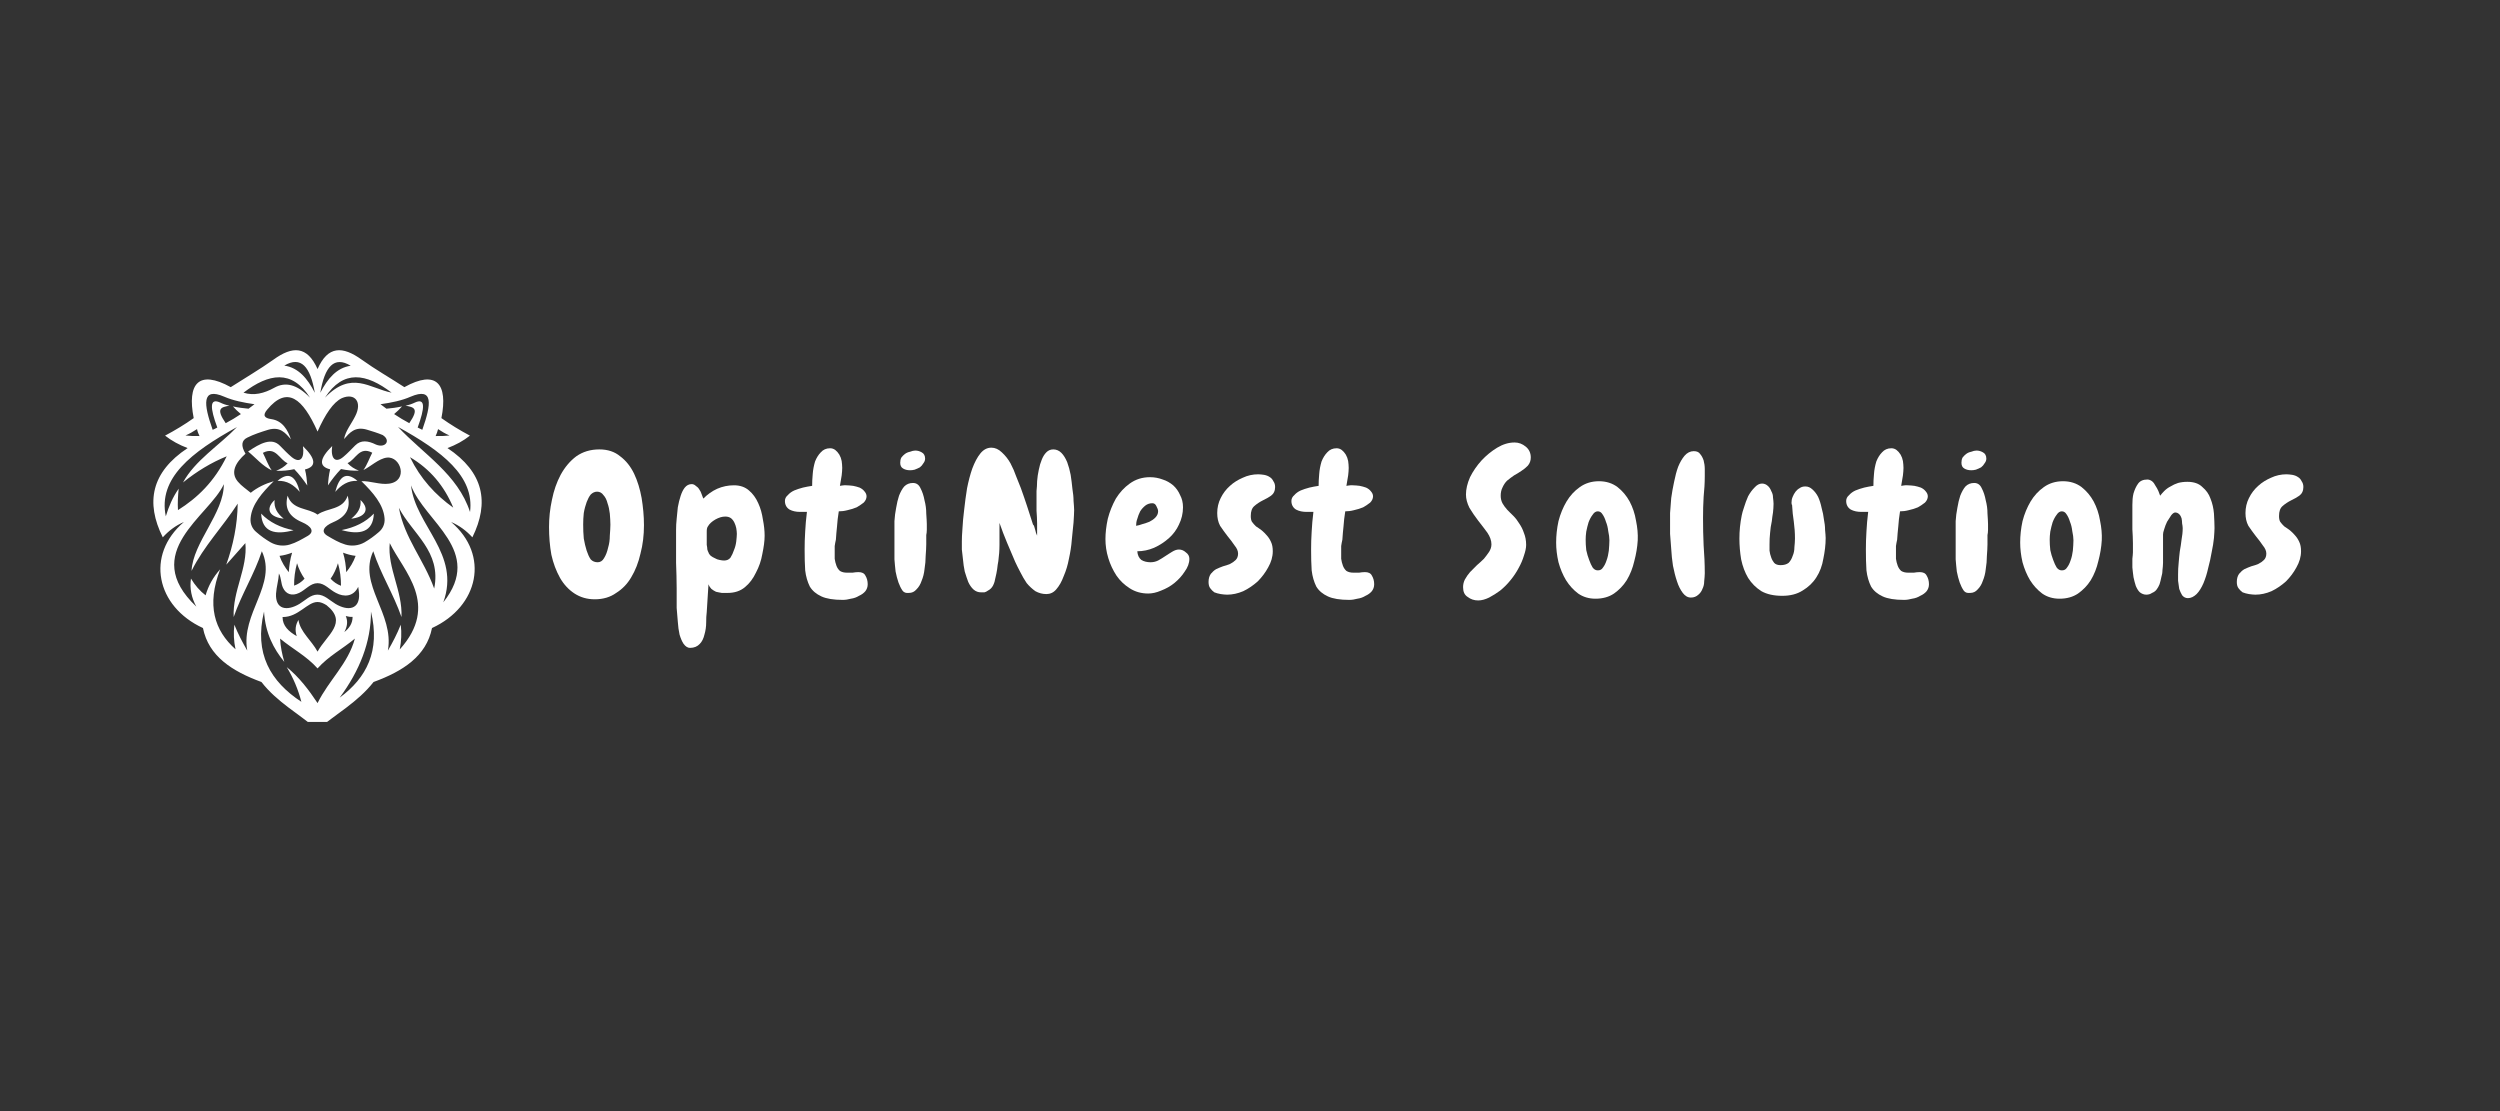 <svg xmlns="http://www.w3.org/2000/svg" xmlns:xlink="http://www.w3.org/1999/xlink" width="90" zoomAndPan="magnify" viewBox="0 0 67.5 30" height="40" preserveAspectRatio="xMidYMid meet" version="1.0"><rect x="0" y="0" width="67.5" height="30" fill="#333333" stroke="none"/><defs><g/><clipPath id="904bd16da8"><path d="M 4 9.332 L 13.184 9.332 L 13.184 19.492 L 4 19.492 Z M 4 9.332 " clip-rule="nonzero"/></clipPath></defs><g clip-path="url(#904bd16da8)"><path fill="#ffffff" d="M 8.18 12.047 C 8.527 12.383 8.555 12.598 8.234 12.676 C 8.273 12.824 8.285 12.965 8.297 13.109 C 8.191 12.953 8.078 12.805 7.945 12.668 C 7.781 12.703 7.617 12.719 7.457 12.711 C 7.574 12.664 7.68 12.602 7.766 12.508 C 7.543 12.414 7.449 12.043 7.098 12.227 C 7.18 12.383 7.23 12.547 7.336 12.699 C 7.082 12.578 6.91 12.363 6.699 12.191 C 7.023 11.969 7.336 11.805 7.559 12.035 C 7.664 12.141 7.766 12.25 7.879 12.344 C 8.102 12.523 8.227 12.379 8.18 12.047 Z M 12.18 14.094 C 13.227 14.984 12.93 16.375 11.664 16.957 C 11.512 17.719 10.875 18.125 10.086 18.414 C 9.664 18.953 9.078 19.273 8.57 19.699 C 8.066 19.27 7.477 18.953 7.059 18.414 C 6.27 18.125 5.633 17.719 5.48 16.957 C 4.215 16.375 3.922 14.984 4.965 14.094 C 4.738 14.191 4.555 14.332 4.395 14.508 C 3.926 13.566 4.082 12.75 5.066 12.098 C 4.836 12.012 4.637 11.902 4.457 11.762 C 4.73 11.617 4.988 11.461 5.23 11.289 C 5.047 10.359 5.363 9.973 6.23 10.453 C 6.613 10.207 7.008 9.977 7.383 9.711 C 7.895 9.34 8.293 9.332 8.574 9.965 C 8.852 9.332 9.25 9.34 9.766 9.711 C 10.137 9.977 10.535 10.203 10.918 10.453 C 11.781 9.973 12.102 10.359 11.918 11.289 C 12.16 11.461 12.414 11.617 12.688 11.762 C 12.512 11.902 12.312 12.012 12.082 12.098 C 13.062 12.75 13.219 13.566 12.754 14.508 C 12.594 14.332 12.406 14.191 12.18 14.094 Z M 11.762 11.773 C 11.887 11.777 12.012 11.773 12.137 11.758 C 12.027 11.711 11.926 11.652 11.828 11.586 C 11.812 11.652 11.789 11.715 11.762 11.773 Z M 10.273 10.914 C 10.328 10.953 10.379 10.996 10.434 11.035 C 10.574 11.023 10.715 11.004 10.855 10.973 C 10.789 11.047 10.719 11.117 10.641 11.18 C 10.773 11.27 10.914 11.352 11.051 11.426 C 11.328 11.02 11.172 10.996 10.949 10.953 C 11.047 10.934 11.125 10.906 11.207 10.867 C 11.492 10.738 11.469 11.016 11.277 11.543 C 11.32 11.566 11.359 11.586 11.402 11.605 C 11.648 10.91 11.711 10.445 11.086 10.711 C 10.848 10.816 10.574 10.871 10.273 10.914 Z M 8.773 10.738 C 9.492 9.992 9.977 10.484 10.574 10.602 C 9.891 10.082 9.27 9.969 8.773 10.738 Z M 8.648 10.605 C 8.844 10.223 9.09 9.93 9.469 9.875 C 9.02 9.602 8.766 9.902 8.648 10.605 Z M 8.574 11.652 C 8.172 10.75 7.754 10.41 7.215 11.059 C 7.086 11.211 7.133 11.289 7.324 11.316 C 7.629 11.359 7.77 11.609 7.855 11.863 C 7.711 11.695 7.566 11.508 7.238 11.605 C 7.047 11.664 6.852 11.727 6.676 11.816 C 6.52 11.891 6.5 12.035 6.629 12.25 C 6.355 12.492 6.215 12.758 6.422 13.004 C 6.52 13.121 6.652 13.207 6.77 13.305 C 6.945 13.164 7.152 13.062 7.391 12.992 C 7.078 13.301 6.797 13.621 6.766 13.992 C 6.75 14.148 6.816 14.281 6.922 14.367 C 7.043 14.473 7.172 14.566 7.309 14.645 C 7.469 14.734 7.656 14.754 7.824 14.703 C 7.996 14.652 8.152 14.559 8.309 14.469 C 8.504 14.355 8.406 14.207 8.152 14.098 C 7.793 13.945 7.68 13.711 7.766 13.383 C 7.895 13.777 8.32 13.707 8.574 13.895 C 8.828 13.707 9.258 13.777 9.387 13.383 C 9.473 13.711 9.359 13.945 9 14.098 C 8.742 14.207 8.648 14.355 8.844 14.469 C 8.996 14.559 9.152 14.652 9.324 14.703 C 9.492 14.754 9.68 14.734 9.84 14.645 C 9.977 14.566 10.105 14.473 10.227 14.367 C 10.332 14.281 10.398 14.148 10.383 13.992 C 10.352 13.621 10.074 13.301 9.758 12.992 C 9.988 12.98 10.266 13.094 10.504 13.059 C 11.031 12.988 10.824 12.316 10.449 12.355 C 10.227 12.379 9.996 12.605 9.812 12.691 C 9.918 12.543 9.969 12.379 10.051 12.223 C 9.699 12.039 9.605 12.41 9.383 12.504 C 9.469 12.598 9.574 12.664 9.691 12.707 C 9.531 12.715 9.371 12.699 9.207 12.664 C 9.074 12.801 8.957 12.953 8.855 13.105 C 8.863 12.965 8.879 12.816 8.914 12.672 C 8.598 12.594 8.625 12.383 8.969 12.043 C 8.922 12.375 9.051 12.52 9.27 12.336 C 9.383 12.242 9.484 12.133 9.59 12.027 C 9.746 11.871 9.938 11.898 10.152 12.004 C 10.41 12.109 10.562 11.891 10.332 11.746 C 10.195 11.688 10.051 11.645 9.91 11.602 C 9.582 11.504 9.438 11.688 9.289 11.855 C 9.328 11.633 9.488 11.445 9.59 11.238 C 9.789 10.855 9.582 10.598 9.23 10.75 C 8.996 10.863 8.781 11.184 8.574 11.652 Z M 9.297 17.066 C 9.43 16.961 9.52 16.832 9.52 16.656 C 9.457 16.66 9.395 16.648 9.336 16.633 C 9.398 16.777 9.375 16.922 9.297 17.066 Z M 9.695 16.027 C 9.691 15.965 9.68 15.902 9.672 15.844 C 9.543 16.117 9.285 16.125 9.07 16.008 C 8.898 15.922 8.766 15.746 8.574 15.746 C 8.379 15.746 8.25 15.926 8.078 16.008 C 7.879 16.105 7.719 16.039 7.641 15.871 C 7.582 15.746 7.598 15.609 7.531 15.484 C 7.523 15.66 7.465 15.844 7.453 16.027 C 7.43 16.457 7.746 16.508 8.086 16.305 C 8.242 16.211 8.383 16.055 8.57 16.055 C 8.758 16.055 8.902 16.211 9.059 16.305 C 9.398 16.508 9.719 16.457 9.695 16.027 Z M 8.059 16.738 C 8.102 17.059 8.41 17.289 8.574 17.594 C 8.82 17.145 9.406 16.812 8.816 16.34 C 8.734 16.289 8.656 16.254 8.574 16.254 C 8.293 16.254 8.059 16.664 7.629 16.66 C 7.629 16.902 7.797 17.051 8.012 17.176 C 7.957 17.012 7.98 16.867 8.059 16.738 Z M 7.797 15.449 C 7.809 15.277 7.832 15.102 7.887 14.922 C 7.773 14.965 7.66 14.996 7.547 15.008 C 7.605 15.176 7.695 15.32 7.797 15.449 Z M 8.223 15.625 C 8.133 15.496 8.066 15.359 8.02 15.207 C 7.965 15.41 7.938 15.609 7.941 15.812 C 8.047 15.777 8.141 15.715 8.223 15.625 Z M 9.207 15.816 C 9.207 15.613 9.184 15.41 9.125 15.207 C 9.078 15.359 9.016 15.5 8.926 15.625 C 9.008 15.715 9.102 15.777 9.207 15.816 Z M 9.348 15.449 C 9.453 15.32 9.543 15.176 9.602 15.008 C 9.488 14.996 9.375 14.965 9.262 14.922 C 9.316 15.102 9.34 15.277 9.348 15.449 Z M 7.676 9.871 C 8.059 9.926 8.305 10.223 8.5 10.605 C 8.379 9.902 8.129 9.602 7.676 9.871 Z M 6.574 10.602 C 6.855 10.691 7.133 10.621 7.406 10.469 C 7.699 10.305 8.012 10.367 8.371 10.738 C 7.879 9.969 7.258 10.082 6.574 10.602 Z M 5.742 11.605 C 5.785 11.586 5.828 11.566 5.867 11.543 C 5.672 11.016 5.652 10.738 5.941 10.867 C 6.02 10.906 6.098 10.934 6.195 10.953 C 5.973 10.996 5.816 11.02 6.094 11.426 C 6.234 11.352 6.371 11.27 6.504 11.18 C 6.426 11.117 6.355 11.047 6.289 10.973 C 6.43 11.004 6.57 11.023 6.711 11.035 C 6.766 10.996 6.816 10.953 6.871 10.914 C 6.574 10.871 6.297 10.816 6.055 10.711 C 5.438 10.445 5.496 10.914 5.742 11.605 Z M 5.387 11.773 C 5.359 11.715 5.332 11.652 5.32 11.586 C 5.219 11.652 5.117 11.711 5.008 11.758 C 5.133 11.773 5.262 11.777 5.387 11.773 Z M 6.121 12.32 C 5.707 12.488 5.312 12.727 4.941 13.027 C 5.262 12.434 5.914 12.031 6.398 11.531 C 5.172 12.207 4.262 12.91 4.477 13.941 C 4.555 13.68 4.66 13.43 4.824 13.195 C 4.805 13.391 4.793 13.582 4.805 13.773 C 5.328 13.445 5.789 13.004 6.121 12.32 Z M 6.328 16.867 C 6.426 17.113 6.547 17.344 6.676 17.566 C 6.496 16.562 7.492 15.785 7.07 14.883 C 6.871 15.496 6.523 16.039 6.309 16.66 C 6.277 15.957 6.691 15.34 6.625 14.664 L 6.109 15.246 C 6.297 14.719 6.41 14.172 6.418 13.598 C 6.02 14.219 5.504 14.742 5.172 15.414 C 5.207 14.648 6.047 13.859 6.043 13.074 C 5.652 13.934 3.754 14.914 5.301 16.379 C 5.172 16.145 5.117 15.891 5.156 15.621 C 5.266 15.805 5.398 15.957 5.551 16.074 C 5.625 15.816 5.758 15.578 5.945 15.371 C 5.574 16.336 5.785 17.02 6.359 17.531 C 6.312 17.312 6.301 17.09 6.328 16.867 Z M 8.574 18.984 C 8.879 18.363 9.398 17.922 9.582 17.242 C 9.246 17.523 8.875 17.711 8.574 18.047 C 8.273 17.711 7.902 17.523 7.562 17.242 C 7.574 17.461 7.617 17.668 7.676 17.871 C 7.387 17.516 7.164 17.098 7.129 16.512 C 6.855 17.648 7.305 18.402 8.137 18.949 C 8.051 18.617 7.922 18.309 7.742 18.012 C 8.082 18.289 8.336 18.625 8.574 18.984 Z M 10.016 16.512 C 10.02 17.34 9.707 18.109 9.172 18.836 C 9.898 18.301 10.273 17.574 10.016 16.512 Z M 10.523 14.664 C 10.457 15.34 10.871 15.953 10.84 16.66 C 10.625 16.039 10.277 15.496 10.078 14.883 C 9.656 15.785 10.652 16.562 10.473 17.566 C 10.602 17.344 10.723 17.113 10.82 16.867 C 10.848 17.09 10.836 17.312 10.793 17.535 C 11.883 16.32 10.898 15.43 10.523 14.664 Z M 10.77 13.711 C 10.922 14.535 11.441 15.105 11.723 15.891 C 11.926 14.887 11.133 14.414 10.77 13.711 Z M 11.098 13.105 C 11.211 14.188 12.445 14.953 11.969 16.262 C 13.078 14.871 11.461 14.09 11.098 13.105 Z M 12.238 13.707 C 11.996 13.121 11.613 12.664 11.07 12.344 C 11.355 12.93 11.758 13.363 12.238 13.707 Z M 12.691 13.824 C 12.816 12.855 11.93 12.18 10.746 11.527 C 11.438 12.266 12.359 12.805 12.691 13.824 Z M 7.926 14.316 C 7.57 14.246 7.277 14.102 7.051 13.867 C 7.074 14.375 7.438 14.449 7.926 14.316 Z M 7.492 12.984 C 7.746 12.969 7.934 13.094 8.094 13.281 C 7.988 12.859 7.801 12.719 7.492 12.984 Z M 7.66 14.004 C 7.488 13.867 7.391 13.711 7.414 13.5 C 7.133 13.77 7.312 13.969 7.66 14.004 Z M 9.652 12.984 C 9.344 12.719 9.16 12.859 9.051 13.281 C 9.211 13.094 9.402 12.969 9.652 12.984 Z M 10.094 13.867 C 9.871 14.102 9.578 14.242 9.223 14.312 C 9.711 14.449 10.074 14.375 10.094 13.867 Z M 9.484 14.004 C 9.832 13.969 10.016 13.77 9.734 13.5 C 9.758 13.711 9.656 13.867 9.484 14.004 Z M 9.484 14.004 " fill-opacity="1" fill-rule="evenodd"/></g><g fill="#ffffff" fill-opacity="1"><g transform="translate(14.715, 16.009)"><g><path d="M 1.344 0.172 C 1.133 0.172 0.953 0.117 0.797 0.016 C 0.641 -0.086 0.508 -0.227 0.406 -0.406 C 0.301 -0.594 0.223 -0.801 0.172 -1.031 C 0.129 -1.27 0.109 -1.52 0.109 -1.781 C 0.109 -2.02 0.133 -2.266 0.188 -2.516 C 0.238 -2.766 0.316 -2.988 0.422 -3.188 C 0.535 -3.395 0.676 -3.562 0.844 -3.688 C 1.02 -3.812 1.227 -3.875 1.469 -3.875 C 1.695 -3.875 1.883 -3.812 2.031 -3.688 C 2.188 -3.57 2.312 -3.414 2.406 -3.219 C 2.5 -3.02 2.566 -2.801 2.609 -2.562 C 2.648 -2.32 2.672 -2.078 2.672 -1.828 C 2.672 -1.555 2.641 -1.301 2.578 -1.062 C 2.523 -0.82 2.441 -0.609 2.328 -0.422 C 2.223 -0.242 2.086 -0.102 1.922 0 C 1.766 0.113 1.57 0.172 1.344 0.172 Z M 1.406 -2.734 C 1.344 -2.734 1.285 -2.707 1.234 -2.656 C 1.191 -2.602 1.156 -2.535 1.125 -2.453 C 1.094 -2.367 1.066 -2.27 1.047 -2.156 C 1.035 -2.051 1.031 -1.945 1.031 -1.844 C 1.031 -1.719 1.035 -1.594 1.047 -1.469 C 1.066 -1.352 1.094 -1.242 1.125 -1.141 C 1.156 -1.047 1.191 -0.969 1.234 -0.906 C 1.285 -0.852 1.348 -0.828 1.422 -0.828 C 1.492 -0.828 1.551 -0.863 1.594 -0.938 C 1.645 -1.02 1.68 -1.113 1.703 -1.219 C 1.734 -1.32 1.75 -1.43 1.75 -1.547 C 1.758 -1.66 1.766 -1.758 1.766 -1.844 C 1.766 -1.938 1.758 -2.035 1.75 -2.141 C 1.738 -2.242 1.719 -2.336 1.688 -2.422 C 1.664 -2.516 1.629 -2.586 1.578 -2.641 C 1.535 -2.703 1.477 -2.734 1.406 -2.734 Z M 1.406 -2.734 "/></g></g></g><g fill="#ffffff" fill-opacity="1"><g transform="translate(18.098, 16.009)"><g><path d="M 2.547 -1.547 C 2.547 -1.398 2.523 -1.234 2.484 -1.047 C 2.453 -0.867 2.395 -0.703 2.312 -0.547 C 2.238 -0.391 2.141 -0.258 2.016 -0.156 C 1.891 -0.051 1.734 0 1.547 0 C 1.492 0 1.441 0 1.391 0 C 1.336 -0.008 1.285 -0.02 1.234 -0.031 C 1.191 -0.051 1.148 -0.078 1.109 -0.109 C 1.078 -0.141 1.051 -0.18 1.031 -0.234 L 0.984 0.516 C 0.973 0.598 0.969 0.691 0.969 0.797 C 0.969 0.91 0.953 1.02 0.922 1.125 C 0.898 1.227 0.859 1.312 0.797 1.375 C 0.734 1.445 0.645 1.484 0.531 1.484 C 0.469 1.484 0.41 1.445 0.359 1.375 C 0.316 1.312 0.281 1.227 0.25 1.125 C 0.227 1.02 0.211 0.906 0.203 0.781 C 0.191 0.656 0.18 0.531 0.172 0.406 C 0.172 0.289 0.172 0.18 0.172 0.078 C 0.172 -0.016 0.172 -0.082 0.172 -0.125 C 0.172 -0.352 0.164 -0.582 0.156 -0.812 C 0.156 -1.051 0.156 -1.285 0.156 -1.516 C 0.156 -1.555 0.156 -1.617 0.156 -1.703 C 0.156 -1.797 0.16 -1.895 0.172 -2 C 0.18 -2.102 0.191 -2.207 0.203 -2.312 C 0.223 -2.426 0.25 -2.531 0.281 -2.625 C 0.312 -2.719 0.348 -2.789 0.391 -2.844 C 0.441 -2.906 0.504 -2.938 0.578 -2.938 C 0.617 -2.938 0.656 -2.922 0.688 -2.891 C 0.727 -2.867 0.758 -2.836 0.781 -2.797 C 0.812 -2.754 0.832 -2.711 0.844 -2.672 C 0.863 -2.629 0.879 -2.586 0.891 -2.547 C 1.004 -2.66 1.129 -2.75 1.266 -2.812 C 1.41 -2.875 1.562 -2.906 1.719 -2.906 C 1.883 -2.906 2.02 -2.859 2.125 -2.766 C 2.227 -2.68 2.312 -2.566 2.375 -2.422 C 2.438 -2.285 2.477 -2.141 2.5 -1.984 C 2.531 -1.828 2.547 -1.68 2.547 -1.547 Z M 1.797 -1.594 C 1.797 -1.645 1.789 -1.695 1.781 -1.75 C 1.77 -1.801 1.754 -1.848 1.734 -1.891 C 1.711 -1.941 1.68 -1.984 1.641 -2.016 C 1.598 -2.047 1.547 -2.062 1.484 -2.062 C 1.398 -2.062 1.312 -2.035 1.219 -1.984 C 1.125 -1.93 1.055 -1.867 1.016 -1.797 C 0.992 -1.766 0.984 -1.719 0.984 -1.656 C 0.984 -1.594 0.984 -1.547 0.984 -1.516 C 0.984 -1.492 0.984 -1.461 0.984 -1.422 C 0.984 -1.379 0.984 -1.336 0.984 -1.297 C 0.992 -1.254 1 -1.211 1 -1.172 C 1.008 -1.141 1.02 -1.113 1.031 -1.094 C 1.039 -1.062 1.062 -1.031 1.094 -1 C 1.125 -0.977 1.16 -0.957 1.203 -0.938 C 1.242 -0.914 1.285 -0.898 1.328 -0.891 C 1.379 -0.879 1.422 -0.875 1.453 -0.875 C 1.523 -0.875 1.582 -0.898 1.625 -0.953 C 1.664 -1.016 1.695 -1.082 1.719 -1.156 C 1.75 -1.227 1.77 -1.305 1.781 -1.391 C 1.789 -1.473 1.797 -1.539 1.797 -1.594 Z M 1.797 -1.594 "/></g></g></g><g fill="#ffffff" fill-opacity="1"><g transform="translate(21.381, 16.009)"><g><path d="M 1.375 0.188 C 1.125 0.188 0.93 0.156 0.797 0.094 C 0.66 0.031 0.555 -0.055 0.484 -0.172 C 0.422 -0.297 0.379 -0.441 0.359 -0.609 C 0.348 -0.773 0.344 -0.961 0.344 -1.172 C 0.344 -1.328 0.348 -1.488 0.359 -1.656 C 0.367 -1.82 0.383 -2 0.406 -2.188 C 0.352 -2.188 0.312 -2.188 0.281 -2.188 C 0.258 -2.188 0.238 -2.188 0.219 -2.188 C 0.113 -2.188 0.02 -2.207 -0.062 -2.25 C -0.145 -2.301 -0.188 -2.379 -0.188 -2.484 C -0.188 -2.547 -0.16 -2.598 -0.109 -2.641 C -0.066 -2.691 -0.008 -2.734 0.062 -2.766 C 0.133 -2.797 0.211 -2.82 0.297 -2.844 C 0.379 -2.863 0.461 -2.879 0.547 -2.891 C 0.547 -2.984 0.551 -3.086 0.562 -3.203 C 0.57 -3.328 0.594 -3.441 0.625 -3.547 C 0.664 -3.648 0.719 -3.734 0.781 -3.797 C 0.844 -3.867 0.926 -3.906 1.031 -3.906 C 1.082 -3.906 1.129 -3.891 1.172 -3.859 C 1.211 -3.828 1.25 -3.785 1.281 -3.734 C 1.312 -3.68 1.332 -3.625 1.344 -3.562 C 1.352 -3.5 1.359 -3.438 1.359 -3.375 C 1.359 -3.312 1.352 -3.242 1.344 -3.172 C 1.332 -3.098 1.316 -3.004 1.297 -2.891 C 1.348 -2.898 1.383 -2.906 1.406 -2.906 C 1.426 -2.906 1.445 -2.906 1.469 -2.906 C 1.531 -2.906 1.594 -2.898 1.656 -2.891 C 1.719 -2.879 1.773 -2.863 1.828 -2.844 C 1.879 -2.82 1.922 -2.789 1.953 -2.75 C 1.992 -2.707 2.016 -2.66 2.016 -2.609 C 2.016 -2.547 1.988 -2.488 1.938 -2.438 C 1.883 -2.395 1.82 -2.352 1.75 -2.312 C 1.676 -2.281 1.594 -2.254 1.5 -2.234 C 1.414 -2.211 1.336 -2.203 1.266 -2.203 C 1.242 -2.055 1.227 -1.922 1.219 -1.797 C 1.207 -1.68 1.195 -1.562 1.188 -1.438 C 1.176 -1.383 1.164 -1.328 1.156 -1.266 C 1.156 -1.203 1.156 -1.141 1.156 -1.078 C 1.156 -1.035 1.156 -0.984 1.156 -0.922 C 1.164 -0.859 1.18 -0.797 1.203 -0.734 C 1.223 -0.68 1.254 -0.633 1.297 -0.594 C 1.348 -0.562 1.41 -0.547 1.484 -0.547 C 1.535 -0.547 1.586 -0.547 1.641 -0.547 C 1.691 -0.555 1.742 -0.562 1.797 -0.562 C 1.891 -0.562 1.953 -0.531 1.984 -0.469 C 2.023 -0.406 2.047 -0.328 2.047 -0.234 C 2.047 -0.16 2.023 -0.098 1.984 -0.047 C 1.941 0.004 1.883 0.047 1.812 0.078 C 1.75 0.117 1.676 0.145 1.594 0.156 C 1.52 0.176 1.445 0.188 1.375 0.188 Z M 1.375 0.188 "/></g></g></g><g fill="#ffffff" fill-opacity="1"><g transform="translate(23.962, 16.009)"><g><path d="M 1.016 -3.625 C 1.016 -3.582 1 -3.539 0.969 -3.5 C 0.945 -3.457 0.914 -3.422 0.875 -3.391 C 0.832 -3.367 0.785 -3.348 0.734 -3.328 C 0.691 -3.316 0.648 -3.312 0.609 -3.312 C 0.535 -3.312 0.473 -3.328 0.422 -3.359 C 0.367 -3.391 0.344 -3.441 0.344 -3.516 C 0.344 -3.566 0.352 -3.613 0.375 -3.656 C 0.406 -3.695 0.438 -3.727 0.469 -3.75 C 0.508 -3.781 0.555 -3.801 0.609 -3.812 C 0.66 -3.832 0.707 -3.844 0.75 -3.844 C 0.812 -3.844 0.867 -3.828 0.922 -3.797 C 0.984 -3.766 1.016 -3.707 1.016 -3.625 Z M 1.062 -1.859 C 1.062 -1.816 1.062 -1.766 1.062 -1.703 C 1.062 -1.648 1.055 -1.602 1.047 -1.562 C 1.047 -1.5 1.047 -1.414 1.047 -1.312 C 1.047 -1.219 1.039 -1.113 1.031 -1 C 1.031 -0.883 1.02 -0.766 1 -0.641 C 0.988 -0.523 0.961 -0.422 0.922 -0.328 C 0.891 -0.234 0.844 -0.156 0.781 -0.094 C 0.727 -0.031 0.66 0 0.578 0 C 0.504 0.008 0.445 -0.008 0.406 -0.062 C 0.363 -0.125 0.328 -0.195 0.297 -0.281 C 0.266 -0.375 0.238 -0.473 0.219 -0.578 C 0.207 -0.691 0.195 -0.801 0.188 -0.906 C 0.188 -1.008 0.188 -1.102 0.188 -1.188 C 0.188 -1.27 0.188 -1.332 0.188 -1.375 C 0.188 -1.438 0.188 -1.516 0.188 -1.609 C 0.188 -1.711 0.188 -1.82 0.188 -1.938 C 0.195 -2.062 0.211 -2.18 0.234 -2.297 C 0.254 -2.422 0.281 -2.531 0.312 -2.625 C 0.352 -2.727 0.398 -2.812 0.453 -2.875 C 0.516 -2.938 0.594 -2.969 0.688 -2.969 C 0.781 -2.969 0.848 -2.922 0.891 -2.828 C 0.941 -2.734 0.977 -2.625 1 -2.5 C 1.031 -2.383 1.047 -2.266 1.047 -2.141 C 1.055 -2.016 1.062 -1.922 1.062 -1.859 Z M 1.062 -1.859 "/></g></g></g><g fill="#ffffff" fill-opacity="1"><g transform="translate(25.814, 16.009)"><g><path d="M 3.188 -2.234 C 3.188 -2.16 3.18 -2.051 3.172 -1.906 C 3.16 -1.77 3.145 -1.613 3.125 -1.438 C 3.113 -1.27 3.086 -1.098 3.047 -0.922 C 3.016 -0.754 2.969 -0.598 2.906 -0.453 C 2.852 -0.305 2.785 -0.188 2.703 -0.094 C 2.629 -0.008 2.539 0.031 2.438 0.031 C 2.332 0.031 2.234 0.004 2.141 -0.047 C 2.055 -0.109 1.977 -0.18 1.906 -0.266 C 1.844 -0.359 1.785 -0.457 1.734 -0.562 C 1.68 -0.664 1.633 -0.758 1.594 -0.844 C 1.52 -1.02 1.445 -1.191 1.375 -1.359 C 1.301 -1.535 1.234 -1.711 1.172 -1.891 L 1.172 -1.734 C 1.172 -1.586 1.172 -1.441 1.172 -1.297 C 1.172 -1.148 1.16 -1.004 1.141 -0.859 C 1.129 -0.797 1.117 -0.723 1.109 -0.641 C 1.098 -0.566 1.082 -0.488 1.062 -0.406 C 1.051 -0.332 1.031 -0.266 1 -0.203 C 0.969 -0.141 0.922 -0.094 0.859 -0.062 C 0.828 -0.039 0.797 -0.023 0.766 -0.016 C 0.742 -0.016 0.719 -0.016 0.688 -0.016 L 0.672 -0.016 C 0.598 -0.016 0.531 -0.039 0.469 -0.094 C 0.414 -0.145 0.367 -0.211 0.328 -0.297 C 0.297 -0.379 0.266 -0.473 0.234 -0.578 C 0.211 -0.691 0.195 -0.797 0.188 -0.891 C 0.176 -0.992 0.164 -1.086 0.156 -1.172 C 0.156 -1.266 0.156 -1.336 0.156 -1.391 C 0.156 -1.473 0.16 -1.586 0.172 -1.734 C 0.18 -1.891 0.195 -2.062 0.219 -2.25 C 0.238 -2.438 0.266 -2.629 0.297 -2.828 C 0.336 -3.023 0.383 -3.203 0.438 -3.359 C 0.5 -3.523 0.57 -3.66 0.656 -3.766 C 0.738 -3.867 0.836 -3.922 0.953 -3.922 C 1.055 -3.922 1.148 -3.879 1.234 -3.797 C 1.328 -3.711 1.406 -3.613 1.469 -3.5 C 1.531 -3.383 1.582 -3.266 1.625 -3.141 C 1.676 -3.016 1.719 -2.91 1.75 -2.828 C 1.812 -2.66 1.867 -2.492 1.922 -2.328 C 1.973 -2.172 2.023 -2.008 2.078 -1.844 C 2.086 -1.844 2.098 -1.828 2.109 -1.797 C 2.117 -1.766 2.129 -1.727 2.141 -1.688 C 2.148 -1.645 2.164 -1.598 2.188 -1.547 C 2.188 -1.586 2.188 -1.617 2.188 -1.641 C 2.188 -1.66 2.188 -1.676 2.188 -1.688 C 2.188 -1.707 2.188 -1.727 2.188 -1.75 C 2.188 -1.781 2.188 -1.82 2.188 -1.875 C 2.188 -1.988 2.18 -2.102 2.172 -2.219 C 2.172 -2.332 2.172 -2.441 2.172 -2.547 C 2.172 -2.598 2.172 -2.664 2.172 -2.75 C 2.18 -2.832 2.188 -2.922 2.188 -3.016 C 2.195 -3.117 2.211 -3.223 2.234 -3.328 C 2.254 -3.43 2.281 -3.52 2.312 -3.594 C 2.344 -3.676 2.383 -3.742 2.438 -3.797 C 2.488 -3.848 2.551 -3.875 2.625 -3.875 C 2.707 -3.875 2.781 -3.844 2.844 -3.781 C 2.906 -3.719 2.957 -3.633 3 -3.531 C 3.039 -3.426 3.07 -3.312 3.094 -3.188 C 3.113 -3.062 3.129 -2.938 3.141 -2.812 C 3.16 -2.695 3.172 -2.586 3.172 -2.484 C 3.18 -2.379 3.188 -2.297 3.188 -2.234 Z M 3.188 -2.234 "/></g></g></g><g fill="#ffffff" fill-opacity="1"><g transform="translate(29.769, 16.009)"><g><path d="M 2.344 -0.922 C 2.344 -0.805 2.301 -0.691 2.219 -0.578 C 2.145 -0.461 2.051 -0.359 1.938 -0.266 C 1.832 -0.18 1.711 -0.113 1.578 -0.062 C 1.453 -0.008 1.336 0.016 1.234 0.016 C 1.047 0.016 0.879 -0.031 0.734 -0.125 C 0.586 -0.219 0.469 -0.332 0.375 -0.469 C 0.281 -0.613 0.207 -0.77 0.156 -0.938 C 0.102 -1.113 0.078 -1.285 0.078 -1.453 C 0.078 -1.617 0.098 -1.801 0.141 -2 C 0.191 -2.195 0.266 -2.379 0.359 -2.547 C 0.461 -2.711 0.586 -2.848 0.734 -2.953 C 0.891 -3.066 1.07 -3.125 1.281 -3.125 C 1.406 -3.125 1.52 -3.102 1.625 -3.062 C 1.727 -3.031 1.82 -2.977 1.906 -2.906 C 1.988 -2.832 2.051 -2.742 2.094 -2.641 C 2.145 -2.547 2.172 -2.438 2.172 -2.312 C 2.172 -2.145 2.133 -1.988 2.062 -1.844 C 2 -1.707 1.91 -1.586 1.797 -1.484 C 1.68 -1.379 1.547 -1.289 1.391 -1.219 C 1.242 -1.156 1.094 -1.125 0.938 -1.125 C 0.945 -1.02 0.984 -0.941 1.047 -0.891 C 1.117 -0.848 1.203 -0.828 1.297 -0.828 C 1.367 -0.828 1.438 -0.844 1.5 -0.875 C 1.57 -0.914 1.641 -0.957 1.703 -1 C 1.766 -1.039 1.82 -1.078 1.875 -1.109 C 1.938 -1.148 2 -1.172 2.062 -1.172 C 2.133 -1.172 2.195 -1.145 2.25 -1.094 C 2.312 -1.051 2.344 -0.992 2.344 -0.922 Z M 1.5 -2.203 C 1.5 -2.242 1.484 -2.289 1.453 -2.344 C 1.43 -2.395 1.395 -2.422 1.344 -2.422 C 1.27 -2.422 1.207 -2.398 1.156 -2.359 C 1.102 -2.316 1.055 -2.266 1.016 -2.203 C 0.984 -2.141 0.957 -2.07 0.938 -2 C 0.914 -1.938 0.906 -1.875 0.906 -1.812 C 0.957 -1.82 1.016 -1.836 1.078 -1.859 C 1.148 -1.879 1.211 -1.898 1.266 -1.922 C 1.328 -1.953 1.379 -1.988 1.422 -2.031 C 1.473 -2.082 1.5 -2.141 1.5 -2.203 Z M 1.5 -2.203 "/></g></g></g><g fill="#ffffff" fill-opacity="1"><g transform="translate(32.74, 16.009)"><g><path d="M 1.688 -2.859 C 1.688 -2.754 1.648 -2.676 1.578 -2.625 C 1.516 -2.582 1.441 -2.539 1.359 -2.5 C 1.273 -2.457 1.195 -2.406 1.125 -2.344 C 1.062 -2.289 1.031 -2.203 1.031 -2.078 C 1.031 -2.016 1.039 -1.961 1.062 -1.922 C 1.094 -1.879 1.129 -1.836 1.172 -1.797 C 1.223 -1.766 1.273 -1.727 1.328 -1.688 C 1.379 -1.645 1.426 -1.598 1.469 -1.547 C 1.508 -1.504 1.547 -1.445 1.578 -1.375 C 1.609 -1.312 1.625 -1.227 1.625 -1.125 C 1.625 -0.977 1.582 -0.832 1.5 -0.688 C 1.426 -0.551 1.332 -0.426 1.219 -0.312 C 1.102 -0.207 0.973 -0.117 0.828 -0.047 C 0.68 0.016 0.535 0.047 0.391 0.047 C 0.336 0.047 0.281 0.039 0.219 0.031 C 0.156 0.02 0.098 0.004 0.047 -0.016 C 0.004 -0.047 -0.031 -0.082 -0.062 -0.125 C -0.094 -0.164 -0.109 -0.223 -0.109 -0.297 C -0.109 -0.391 -0.086 -0.461 -0.047 -0.516 C -0.004 -0.566 0.039 -0.609 0.094 -0.641 C 0.156 -0.672 0.219 -0.695 0.281 -0.719 C 0.352 -0.738 0.414 -0.758 0.469 -0.781 C 0.531 -0.812 0.582 -0.848 0.625 -0.891 C 0.664 -0.93 0.688 -0.988 0.688 -1.062 C 0.688 -1.133 0.656 -1.207 0.594 -1.281 C 0.539 -1.363 0.477 -1.445 0.406 -1.531 C 0.332 -1.625 0.266 -1.719 0.203 -1.812 C 0.148 -1.914 0.125 -2.031 0.125 -2.156 C 0.125 -2.301 0.156 -2.438 0.219 -2.562 C 0.281 -2.688 0.363 -2.797 0.469 -2.891 C 0.57 -2.984 0.688 -3.055 0.812 -3.109 C 0.945 -3.172 1.086 -3.203 1.234 -3.203 C 1.285 -3.203 1.336 -3.195 1.391 -3.188 C 1.453 -3.176 1.504 -3.156 1.547 -3.125 C 1.586 -3.102 1.617 -3.066 1.641 -3.016 C 1.672 -2.973 1.688 -2.922 1.688 -2.859 Z M 1.688 -2.859 "/></g></g></g><g fill="#ffffff" fill-opacity="1"><g transform="translate(35.056, 16.009)"><g><path d="M 1.375 0.188 C 1.125 0.188 0.93 0.156 0.797 0.094 C 0.66 0.031 0.555 -0.055 0.484 -0.172 C 0.422 -0.297 0.379 -0.441 0.359 -0.609 C 0.348 -0.773 0.344 -0.961 0.344 -1.172 C 0.344 -1.328 0.348 -1.488 0.359 -1.656 C 0.367 -1.82 0.383 -2 0.406 -2.188 C 0.352 -2.188 0.312 -2.188 0.281 -2.188 C 0.258 -2.188 0.238 -2.188 0.219 -2.188 C 0.113 -2.188 0.02 -2.207 -0.062 -2.25 C -0.145 -2.301 -0.188 -2.379 -0.188 -2.484 C -0.188 -2.547 -0.16 -2.598 -0.109 -2.641 C -0.066 -2.691 -0.008 -2.734 0.062 -2.766 C 0.133 -2.797 0.211 -2.82 0.297 -2.844 C 0.379 -2.863 0.461 -2.879 0.547 -2.891 C 0.547 -2.984 0.551 -3.086 0.562 -3.203 C 0.57 -3.328 0.594 -3.441 0.625 -3.547 C 0.664 -3.648 0.719 -3.734 0.781 -3.797 C 0.844 -3.867 0.926 -3.906 1.031 -3.906 C 1.082 -3.906 1.129 -3.891 1.172 -3.859 C 1.211 -3.828 1.25 -3.785 1.281 -3.734 C 1.312 -3.68 1.332 -3.625 1.344 -3.562 C 1.352 -3.5 1.359 -3.438 1.359 -3.375 C 1.359 -3.312 1.352 -3.242 1.344 -3.172 C 1.332 -3.098 1.316 -3.004 1.297 -2.891 C 1.348 -2.898 1.383 -2.906 1.406 -2.906 C 1.426 -2.906 1.445 -2.906 1.469 -2.906 C 1.531 -2.906 1.594 -2.898 1.656 -2.891 C 1.719 -2.879 1.773 -2.863 1.828 -2.844 C 1.879 -2.82 1.922 -2.789 1.953 -2.75 C 1.992 -2.707 2.016 -2.66 2.016 -2.609 C 2.016 -2.547 1.988 -2.488 1.938 -2.438 C 1.883 -2.395 1.82 -2.352 1.75 -2.312 C 1.676 -2.281 1.594 -2.254 1.5 -2.234 C 1.414 -2.211 1.336 -2.203 1.266 -2.203 C 1.242 -2.055 1.227 -1.922 1.219 -1.797 C 1.207 -1.68 1.195 -1.562 1.188 -1.438 C 1.176 -1.383 1.164 -1.328 1.156 -1.266 C 1.156 -1.203 1.156 -1.141 1.156 -1.078 C 1.156 -1.035 1.156 -0.984 1.156 -0.922 C 1.164 -0.859 1.18 -0.797 1.203 -0.734 C 1.223 -0.68 1.254 -0.633 1.297 -0.594 C 1.348 -0.562 1.41 -0.547 1.484 -0.547 C 1.535 -0.547 1.586 -0.547 1.641 -0.547 C 1.691 -0.555 1.742 -0.562 1.797 -0.562 C 1.891 -0.562 1.953 -0.531 1.984 -0.469 C 2.023 -0.406 2.047 -0.328 2.047 -0.234 C 2.047 -0.16 2.023 -0.098 1.984 -0.047 C 1.941 0.004 1.883 0.047 1.812 0.078 C 1.75 0.117 1.676 0.145 1.594 0.156 C 1.52 0.176 1.445 0.188 1.375 0.188 Z M 1.375 0.188 "/></g></g></g><g fill="#ffffff" fill-opacity="1"><g transform="translate(37.636, 16.009)"><g/></g></g><g fill="#ffffff" fill-opacity="1"><g transform="translate(39.472, 16.009)"><g><path d="M 1.859 -3.656 C 1.859 -3.57 1.832 -3.5 1.781 -3.438 C 1.727 -3.383 1.672 -3.336 1.609 -3.297 C 1.547 -3.254 1.477 -3.211 1.406 -3.172 C 1.344 -3.129 1.281 -3.082 1.219 -3.031 C 1.164 -2.977 1.125 -2.914 1.094 -2.844 C 1.062 -2.781 1.047 -2.707 1.047 -2.625 C 1.047 -2.551 1.062 -2.484 1.094 -2.422 C 1.125 -2.367 1.164 -2.312 1.219 -2.25 C 1.27 -2.195 1.328 -2.141 1.391 -2.078 C 1.453 -2.016 1.504 -1.945 1.547 -1.875 C 1.598 -1.801 1.641 -1.719 1.672 -1.625 C 1.711 -1.531 1.734 -1.422 1.734 -1.297 C 1.734 -1.211 1.711 -1.113 1.672 -1 C 1.641 -0.895 1.594 -0.785 1.531 -0.672 C 1.469 -0.555 1.395 -0.445 1.312 -0.344 C 1.227 -0.238 1.133 -0.145 1.031 -0.062 C 0.938 0.008 0.836 0.07 0.734 0.125 C 0.629 0.176 0.531 0.203 0.438 0.203 C 0.332 0.203 0.238 0.172 0.156 0.109 C 0.07 0.055 0.031 -0.031 0.031 -0.156 C 0.031 -0.227 0.047 -0.297 0.078 -0.359 C 0.117 -0.43 0.164 -0.5 0.219 -0.562 C 0.281 -0.625 0.344 -0.688 0.406 -0.75 C 0.477 -0.812 0.539 -0.867 0.594 -0.922 C 0.645 -0.984 0.691 -1.047 0.734 -1.109 C 0.773 -1.172 0.797 -1.238 0.797 -1.312 C 0.797 -1.414 0.758 -1.52 0.688 -1.625 C 0.613 -1.727 0.531 -1.836 0.438 -1.953 C 0.352 -2.066 0.273 -2.18 0.203 -2.297 C 0.141 -2.422 0.109 -2.539 0.109 -2.656 C 0.109 -2.801 0.145 -2.957 0.219 -3.125 C 0.301 -3.289 0.406 -3.441 0.531 -3.578 C 0.656 -3.711 0.797 -3.828 0.953 -3.922 C 1.109 -4.016 1.266 -4.062 1.422 -4.062 C 1.535 -4.062 1.633 -4.023 1.719 -3.953 C 1.812 -3.879 1.859 -3.781 1.859 -3.656 Z M 1.859 -3.656 "/></g></g></g><g fill="#ffffff" fill-opacity="1"><g transform="translate(41.938, 16.009)"><g><path d="M 1.141 0.156 C 0.961 0.156 0.805 0.109 0.672 0.016 C 0.547 -0.078 0.438 -0.195 0.344 -0.344 C 0.258 -0.488 0.191 -0.648 0.141 -0.828 C 0.098 -1.016 0.078 -1.191 0.078 -1.359 C 0.078 -1.547 0.098 -1.738 0.141 -1.938 C 0.191 -2.133 0.266 -2.312 0.359 -2.469 C 0.453 -2.625 0.57 -2.754 0.719 -2.859 C 0.863 -2.961 1.035 -3.016 1.234 -3.016 C 1.43 -3.016 1.598 -2.961 1.734 -2.859 C 1.867 -2.754 1.977 -2.625 2.062 -2.469 C 2.145 -2.312 2.203 -2.141 2.234 -1.953 C 2.273 -1.766 2.289 -1.586 2.281 -1.422 C 2.27 -1.234 2.238 -1.047 2.188 -0.859 C 2.145 -0.672 2.078 -0.5 1.984 -0.344 C 1.891 -0.195 1.773 -0.078 1.641 0.016 C 1.504 0.109 1.336 0.156 1.141 0.156 Z M 1.203 -2.203 C 1.148 -2.203 1.102 -2.172 1.062 -2.109 C 1.02 -2.055 0.984 -1.988 0.953 -1.906 C 0.93 -1.832 0.91 -1.75 0.891 -1.656 C 0.879 -1.57 0.875 -1.5 0.875 -1.438 C 0.875 -1.352 0.879 -1.258 0.891 -1.156 C 0.91 -1.062 0.938 -0.973 0.969 -0.891 C 1 -0.805 1.031 -0.738 1.062 -0.688 C 1.102 -0.633 1.148 -0.609 1.203 -0.609 C 1.266 -0.609 1.312 -0.633 1.344 -0.688 C 1.383 -0.738 1.414 -0.801 1.438 -0.875 C 1.469 -0.957 1.488 -1.047 1.5 -1.141 C 1.508 -1.242 1.516 -1.336 1.516 -1.422 C 1.516 -1.492 1.504 -1.578 1.484 -1.672 C 1.473 -1.766 1.453 -1.848 1.422 -1.922 C 1.398 -2.004 1.367 -2.07 1.328 -2.125 C 1.297 -2.176 1.254 -2.203 1.203 -2.203 Z M 1.203 -2.203 "/></g></g></g><g fill="#ffffff" fill-opacity="1"><g transform="translate(44.904, 16.009)"><g><path d="M 1.125 -3.156 C 1.125 -2.969 1.113 -2.781 1.094 -2.594 C 1.082 -2.406 1.078 -2.211 1.078 -2.016 C 1.078 -1.773 1.082 -1.531 1.094 -1.281 C 1.113 -1.031 1.125 -0.781 1.125 -0.531 C 1.125 -0.469 1.117 -0.395 1.109 -0.312 C 1.109 -0.238 1.094 -0.172 1.062 -0.109 C 1.039 -0.047 1.004 0.004 0.953 0.047 C 0.898 0.098 0.832 0.125 0.75 0.125 C 0.664 0.125 0.594 0.082 0.531 0 C 0.469 -0.082 0.414 -0.188 0.375 -0.312 C 0.332 -0.438 0.297 -0.578 0.266 -0.734 C 0.242 -0.891 0.227 -1.039 0.219 -1.188 C 0.207 -1.332 0.195 -1.469 0.188 -1.594 C 0.188 -1.719 0.188 -1.812 0.188 -1.875 C 0.188 -1.938 0.188 -2.031 0.188 -2.156 C 0.195 -2.281 0.207 -2.414 0.219 -2.562 C 0.238 -2.707 0.266 -2.852 0.297 -3 C 0.328 -3.156 0.363 -3.289 0.406 -3.406 C 0.457 -3.531 0.516 -3.629 0.578 -3.703 C 0.648 -3.785 0.734 -3.828 0.828 -3.828 C 0.91 -3.828 0.969 -3.801 1 -3.75 C 1.039 -3.707 1.07 -3.648 1.094 -3.578 C 1.113 -3.504 1.125 -3.426 1.125 -3.344 C 1.125 -3.27 1.125 -3.207 1.125 -3.156 Z M 1.125 -3.156 "/></g></g></g><g fill="#ffffff" fill-opacity="1"><g transform="translate(46.855, 16.009)"><g><path d="M 2.438 -1.484 C 2.438 -1.297 2.414 -1.109 2.375 -0.922 C 2.344 -0.734 2.281 -0.566 2.188 -0.422 C 2.094 -0.273 1.969 -0.156 1.812 -0.062 C 1.664 0.031 1.484 0.078 1.266 0.078 C 1.035 0.078 0.848 0.035 0.703 -0.047 C 0.555 -0.141 0.438 -0.258 0.344 -0.406 C 0.258 -0.551 0.195 -0.719 0.156 -0.906 C 0.125 -1.094 0.109 -1.281 0.109 -1.469 C 0.109 -1.676 0.129 -1.883 0.172 -2.094 C 0.18 -2.145 0.203 -2.219 0.234 -2.312 C 0.266 -2.414 0.301 -2.516 0.344 -2.609 C 0.395 -2.703 0.453 -2.781 0.516 -2.844 C 0.578 -2.914 0.645 -2.953 0.719 -2.953 C 0.781 -2.953 0.832 -2.93 0.875 -2.891 C 0.914 -2.859 0.945 -2.812 0.969 -2.75 C 1 -2.695 1.016 -2.641 1.016 -2.578 C 1.023 -2.516 1.031 -2.457 1.031 -2.406 C 1.031 -2.32 1.023 -2.242 1.016 -2.172 C 1.004 -2.098 0.992 -2.02 0.984 -1.938 C 0.961 -1.832 0.945 -1.727 0.938 -1.625 C 0.926 -1.52 0.922 -1.414 0.922 -1.312 C 0.922 -1.258 0.922 -1.203 0.922 -1.141 C 0.93 -1.078 0.945 -1.016 0.969 -0.953 C 0.988 -0.898 1.016 -0.852 1.047 -0.812 C 1.086 -0.77 1.145 -0.75 1.219 -0.75 C 1.312 -0.75 1.383 -0.77 1.438 -0.812 C 1.488 -0.863 1.523 -0.926 1.547 -1 C 1.578 -1.07 1.594 -1.148 1.594 -1.234 C 1.602 -1.316 1.609 -1.395 1.609 -1.469 C 1.609 -1.625 1.598 -1.773 1.578 -1.922 C 1.555 -2.066 1.539 -2.219 1.531 -2.375 C 1.52 -2.383 1.516 -2.406 1.516 -2.438 C 1.516 -2.488 1.523 -2.539 1.547 -2.594 C 1.566 -2.645 1.594 -2.691 1.625 -2.734 C 1.656 -2.773 1.691 -2.805 1.734 -2.828 C 1.773 -2.859 1.828 -2.875 1.891 -2.875 C 1.961 -2.875 2.023 -2.848 2.078 -2.797 C 2.141 -2.742 2.191 -2.676 2.234 -2.594 C 2.273 -2.508 2.305 -2.41 2.328 -2.297 C 2.359 -2.191 2.379 -2.086 2.391 -1.984 C 2.41 -1.891 2.422 -1.797 2.422 -1.703 C 2.43 -1.609 2.438 -1.535 2.438 -1.484 Z M 2.438 -1.484 "/></g></g></g><g fill="#ffffff" fill-opacity="1"><g transform="translate(50.035, 16.009)"><g><path d="M 1.375 0.188 C 1.125 0.188 0.93 0.156 0.797 0.094 C 0.66 0.031 0.555 -0.055 0.484 -0.172 C 0.422 -0.297 0.379 -0.441 0.359 -0.609 C 0.348 -0.773 0.344 -0.961 0.344 -1.172 C 0.344 -1.328 0.348 -1.488 0.359 -1.656 C 0.367 -1.82 0.383 -2 0.406 -2.188 C 0.352 -2.188 0.312 -2.188 0.281 -2.188 C 0.258 -2.188 0.238 -2.188 0.219 -2.188 C 0.113 -2.188 0.02 -2.207 -0.062 -2.25 C -0.145 -2.301 -0.188 -2.379 -0.188 -2.484 C -0.188 -2.547 -0.16 -2.598 -0.109 -2.641 C -0.066 -2.691 -0.008 -2.734 0.062 -2.766 C 0.133 -2.797 0.211 -2.82 0.297 -2.844 C 0.379 -2.863 0.461 -2.879 0.547 -2.891 C 0.547 -2.984 0.551 -3.086 0.562 -3.203 C 0.57 -3.328 0.594 -3.441 0.625 -3.547 C 0.664 -3.648 0.719 -3.734 0.781 -3.797 C 0.844 -3.867 0.926 -3.906 1.031 -3.906 C 1.082 -3.906 1.129 -3.891 1.172 -3.859 C 1.211 -3.828 1.25 -3.785 1.281 -3.734 C 1.312 -3.68 1.332 -3.625 1.344 -3.562 C 1.352 -3.5 1.359 -3.438 1.359 -3.375 C 1.359 -3.312 1.352 -3.242 1.344 -3.172 C 1.332 -3.098 1.316 -3.004 1.297 -2.891 C 1.348 -2.898 1.383 -2.906 1.406 -2.906 C 1.426 -2.906 1.445 -2.906 1.469 -2.906 C 1.531 -2.906 1.594 -2.898 1.656 -2.891 C 1.719 -2.879 1.773 -2.863 1.828 -2.844 C 1.879 -2.82 1.922 -2.789 1.953 -2.75 C 1.992 -2.707 2.016 -2.66 2.016 -2.609 C 2.016 -2.547 1.988 -2.488 1.938 -2.438 C 1.883 -2.395 1.82 -2.352 1.75 -2.312 C 1.676 -2.281 1.594 -2.254 1.5 -2.234 C 1.414 -2.211 1.336 -2.203 1.266 -2.203 C 1.242 -2.055 1.227 -1.922 1.219 -1.797 C 1.207 -1.68 1.195 -1.562 1.188 -1.438 C 1.176 -1.383 1.164 -1.328 1.156 -1.266 C 1.156 -1.203 1.156 -1.141 1.156 -1.078 C 1.156 -1.035 1.156 -0.984 1.156 -0.922 C 1.164 -0.859 1.18 -0.797 1.203 -0.734 C 1.223 -0.68 1.254 -0.633 1.297 -0.594 C 1.348 -0.562 1.41 -0.547 1.484 -0.547 C 1.535 -0.547 1.586 -0.547 1.641 -0.547 C 1.691 -0.555 1.742 -0.562 1.797 -0.562 C 1.891 -0.562 1.953 -0.531 1.984 -0.469 C 2.023 -0.406 2.047 -0.328 2.047 -0.234 C 2.047 -0.16 2.023 -0.098 1.984 -0.047 C 1.941 0.004 1.883 0.047 1.812 0.078 C 1.75 0.117 1.676 0.145 1.594 0.156 C 1.52 0.176 1.445 0.188 1.375 0.188 Z M 1.375 0.188 "/></g></g></g><g fill="#ffffff" fill-opacity="1"><g transform="translate(52.615, 16.009)"><g><path d="M 1.016 -3.625 C 1.016 -3.582 1 -3.539 0.969 -3.5 C 0.945 -3.457 0.914 -3.422 0.875 -3.391 C 0.832 -3.367 0.785 -3.348 0.734 -3.328 C 0.691 -3.316 0.648 -3.312 0.609 -3.312 C 0.535 -3.312 0.473 -3.328 0.422 -3.359 C 0.367 -3.391 0.344 -3.441 0.344 -3.516 C 0.344 -3.566 0.352 -3.613 0.375 -3.656 C 0.406 -3.695 0.438 -3.727 0.469 -3.75 C 0.508 -3.781 0.555 -3.801 0.609 -3.812 C 0.66 -3.832 0.707 -3.844 0.75 -3.844 C 0.812 -3.844 0.867 -3.828 0.922 -3.797 C 0.984 -3.766 1.016 -3.707 1.016 -3.625 Z M 1.062 -1.859 C 1.062 -1.816 1.062 -1.766 1.062 -1.703 C 1.062 -1.648 1.055 -1.602 1.047 -1.562 C 1.047 -1.5 1.047 -1.414 1.047 -1.312 C 1.047 -1.219 1.039 -1.113 1.031 -1 C 1.031 -0.883 1.02 -0.766 1 -0.641 C 0.988 -0.523 0.961 -0.422 0.922 -0.328 C 0.891 -0.234 0.844 -0.156 0.781 -0.094 C 0.727 -0.031 0.66 0 0.578 0 C 0.504 0.008 0.445 -0.008 0.406 -0.062 C 0.363 -0.125 0.328 -0.195 0.297 -0.281 C 0.266 -0.375 0.238 -0.473 0.219 -0.578 C 0.207 -0.691 0.195 -0.801 0.188 -0.906 C 0.188 -1.008 0.188 -1.102 0.188 -1.188 C 0.188 -1.27 0.188 -1.332 0.188 -1.375 C 0.188 -1.438 0.188 -1.516 0.188 -1.609 C 0.188 -1.711 0.188 -1.82 0.188 -1.938 C 0.195 -2.062 0.211 -2.18 0.234 -2.297 C 0.254 -2.422 0.281 -2.531 0.312 -2.625 C 0.352 -2.727 0.398 -2.812 0.453 -2.875 C 0.516 -2.938 0.594 -2.969 0.688 -2.969 C 0.781 -2.969 0.848 -2.922 0.891 -2.828 C 0.941 -2.734 0.977 -2.625 1 -2.5 C 1.031 -2.383 1.047 -2.266 1.047 -2.141 C 1.055 -2.016 1.062 -1.922 1.062 -1.859 Z M 1.062 -1.859 "/></g></g></g><g fill="#ffffff" fill-opacity="1"><g transform="translate(54.467, 16.009)"><g><path d="M 1.141 0.156 C 0.961 0.156 0.805 0.109 0.672 0.016 C 0.547 -0.078 0.438 -0.195 0.344 -0.344 C 0.258 -0.488 0.191 -0.648 0.141 -0.828 C 0.098 -1.016 0.078 -1.191 0.078 -1.359 C 0.078 -1.547 0.098 -1.738 0.141 -1.938 C 0.191 -2.133 0.266 -2.312 0.359 -2.469 C 0.453 -2.625 0.57 -2.754 0.719 -2.859 C 0.863 -2.961 1.035 -3.016 1.234 -3.016 C 1.43 -3.016 1.598 -2.961 1.734 -2.859 C 1.867 -2.754 1.977 -2.625 2.062 -2.469 C 2.145 -2.312 2.203 -2.141 2.234 -1.953 C 2.273 -1.766 2.289 -1.586 2.281 -1.422 C 2.27 -1.234 2.238 -1.047 2.188 -0.859 C 2.145 -0.672 2.078 -0.5 1.984 -0.344 C 1.891 -0.195 1.773 -0.078 1.641 0.016 C 1.504 0.109 1.336 0.156 1.141 0.156 Z M 1.203 -2.203 C 1.148 -2.203 1.102 -2.172 1.062 -2.109 C 1.02 -2.055 0.984 -1.988 0.953 -1.906 C 0.93 -1.832 0.91 -1.75 0.891 -1.656 C 0.879 -1.57 0.875 -1.5 0.875 -1.438 C 0.875 -1.352 0.879 -1.258 0.891 -1.156 C 0.91 -1.062 0.938 -0.973 0.969 -0.891 C 1 -0.805 1.031 -0.738 1.062 -0.688 C 1.102 -0.633 1.148 -0.609 1.203 -0.609 C 1.266 -0.609 1.312 -0.633 1.344 -0.688 C 1.383 -0.738 1.414 -0.801 1.438 -0.875 C 1.469 -0.957 1.488 -1.047 1.5 -1.141 C 1.508 -1.242 1.516 -1.336 1.516 -1.422 C 1.516 -1.492 1.504 -1.578 1.484 -1.672 C 1.473 -1.766 1.453 -1.848 1.422 -1.922 C 1.398 -2.004 1.367 -2.07 1.328 -2.125 C 1.297 -2.176 1.254 -2.203 1.203 -2.203 Z M 1.203 -2.203 "/></g></g></g><g fill="#ffffff" fill-opacity="1"><g transform="translate(57.433, 16.009)"><g><path d="M 1.641 0.141 C 1.578 0.141 1.523 0.113 1.484 0.062 C 1.453 0.008 1.426 -0.047 1.406 -0.109 C 1.395 -0.18 1.383 -0.254 1.375 -0.328 C 1.375 -0.398 1.375 -0.457 1.375 -0.5 C 1.375 -0.602 1.379 -0.707 1.391 -0.812 C 1.398 -0.914 1.41 -1.02 1.422 -1.125 C 1.441 -1.227 1.457 -1.332 1.469 -1.438 C 1.488 -1.539 1.5 -1.645 1.5 -1.75 C 1.5 -1.789 1.492 -1.832 1.484 -1.875 C 1.484 -1.926 1.477 -1.973 1.469 -2.016 C 1.457 -2.055 1.438 -2.094 1.406 -2.125 C 1.375 -2.156 1.336 -2.172 1.297 -2.172 C 1.266 -2.172 1.227 -2.145 1.188 -2.094 C 1.156 -2.039 1.117 -1.984 1.078 -1.922 C 1.047 -1.859 1.02 -1.789 1 -1.719 C 0.977 -1.656 0.969 -1.609 0.969 -1.578 C 0.969 -1.504 0.969 -1.426 0.969 -1.344 C 0.969 -1.27 0.969 -1.191 0.969 -1.109 L 0.969 -0.812 C 0.969 -0.75 0.961 -0.68 0.953 -0.609 C 0.953 -0.547 0.941 -0.484 0.922 -0.422 C 0.91 -0.359 0.895 -0.297 0.875 -0.234 C 0.852 -0.18 0.828 -0.133 0.797 -0.094 C 0.766 -0.051 0.723 -0.02 0.672 0 C 0.629 0.031 0.578 0.047 0.516 0.047 C 0.453 0.047 0.395 0.023 0.344 -0.016 C 0.301 -0.055 0.266 -0.113 0.234 -0.188 C 0.211 -0.258 0.191 -0.336 0.172 -0.422 C 0.16 -0.516 0.148 -0.602 0.141 -0.688 C 0.141 -0.77 0.141 -0.848 0.141 -0.922 C 0.148 -0.992 0.156 -1.051 0.156 -1.094 L 0.156 -1.344 C 0.156 -1.469 0.148 -1.594 0.141 -1.719 C 0.141 -1.852 0.141 -1.984 0.141 -2.109 C 0.141 -2.18 0.141 -2.27 0.141 -2.375 C 0.141 -2.488 0.148 -2.594 0.172 -2.688 C 0.203 -2.789 0.242 -2.879 0.297 -2.953 C 0.348 -3.023 0.43 -3.062 0.547 -3.062 C 0.586 -3.062 0.629 -3.047 0.672 -3.016 C 0.711 -2.984 0.742 -2.941 0.766 -2.891 C 0.797 -2.848 0.82 -2.801 0.844 -2.75 C 0.863 -2.695 0.879 -2.656 0.891 -2.625 C 0.922 -2.664 0.957 -2.707 1 -2.75 C 1.051 -2.801 1.109 -2.844 1.172 -2.875 C 1.234 -2.914 1.301 -2.945 1.375 -2.969 C 1.445 -2.988 1.531 -3 1.625 -3 C 1.801 -3 1.938 -2.953 2.031 -2.859 C 2.133 -2.773 2.207 -2.672 2.25 -2.547 C 2.301 -2.422 2.332 -2.285 2.344 -2.141 C 2.352 -1.992 2.359 -1.863 2.359 -1.75 C 2.359 -1.688 2.352 -1.598 2.344 -1.484 C 2.332 -1.367 2.312 -1.238 2.281 -1.094 C 2.258 -0.957 2.227 -0.816 2.188 -0.672 C 2.156 -0.523 2.113 -0.391 2.062 -0.266 C 2.008 -0.141 1.945 -0.039 1.875 0.031 C 1.801 0.102 1.723 0.141 1.641 0.141 Z M 1.641 0.141 "/></g></g></g><g fill="#ffffff" fill-opacity="1"><g transform="translate(60.503, 16.009)"><g><path d="M 1.688 -2.859 C 1.688 -2.754 1.648 -2.676 1.578 -2.625 C 1.516 -2.582 1.441 -2.539 1.359 -2.5 C 1.273 -2.457 1.195 -2.406 1.125 -2.344 C 1.062 -2.289 1.031 -2.203 1.031 -2.078 C 1.031 -2.016 1.039 -1.961 1.062 -1.922 C 1.094 -1.879 1.129 -1.836 1.172 -1.797 C 1.223 -1.766 1.273 -1.727 1.328 -1.688 C 1.379 -1.645 1.426 -1.598 1.469 -1.547 C 1.508 -1.504 1.547 -1.445 1.578 -1.375 C 1.609 -1.312 1.625 -1.227 1.625 -1.125 C 1.625 -0.977 1.582 -0.832 1.5 -0.688 C 1.426 -0.551 1.332 -0.426 1.219 -0.312 C 1.102 -0.207 0.973 -0.117 0.828 -0.047 C 0.68 0.016 0.535 0.047 0.391 0.047 C 0.336 0.047 0.281 0.039 0.219 0.031 C 0.156 0.02 0.098 0.004 0.047 -0.016 C 0.004 -0.047 -0.031 -0.082 -0.062 -0.125 C -0.094 -0.164 -0.109 -0.223 -0.109 -0.297 C -0.109 -0.391 -0.086 -0.461 -0.047 -0.516 C -0.004 -0.566 0.039 -0.609 0.094 -0.641 C 0.156 -0.672 0.219 -0.695 0.281 -0.719 C 0.352 -0.738 0.414 -0.758 0.469 -0.781 C 0.531 -0.812 0.582 -0.848 0.625 -0.891 C 0.664 -0.93 0.688 -0.988 0.688 -1.062 C 0.688 -1.133 0.656 -1.207 0.594 -1.281 C 0.539 -1.363 0.477 -1.445 0.406 -1.531 C 0.332 -1.625 0.266 -1.719 0.203 -1.812 C 0.148 -1.914 0.125 -2.031 0.125 -2.156 C 0.125 -2.301 0.156 -2.438 0.219 -2.562 C 0.281 -2.688 0.363 -2.797 0.469 -2.891 C 0.57 -2.984 0.688 -3.055 0.812 -3.109 C 0.945 -3.172 1.086 -3.203 1.234 -3.203 C 1.285 -3.203 1.336 -3.195 1.391 -3.188 C 1.453 -3.176 1.504 -3.156 1.547 -3.125 C 1.586 -3.102 1.617 -3.066 1.641 -3.016 C 1.672 -2.973 1.688 -2.922 1.688 -2.859 Z M 1.688 -2.859 "/></g></g></g></svg>